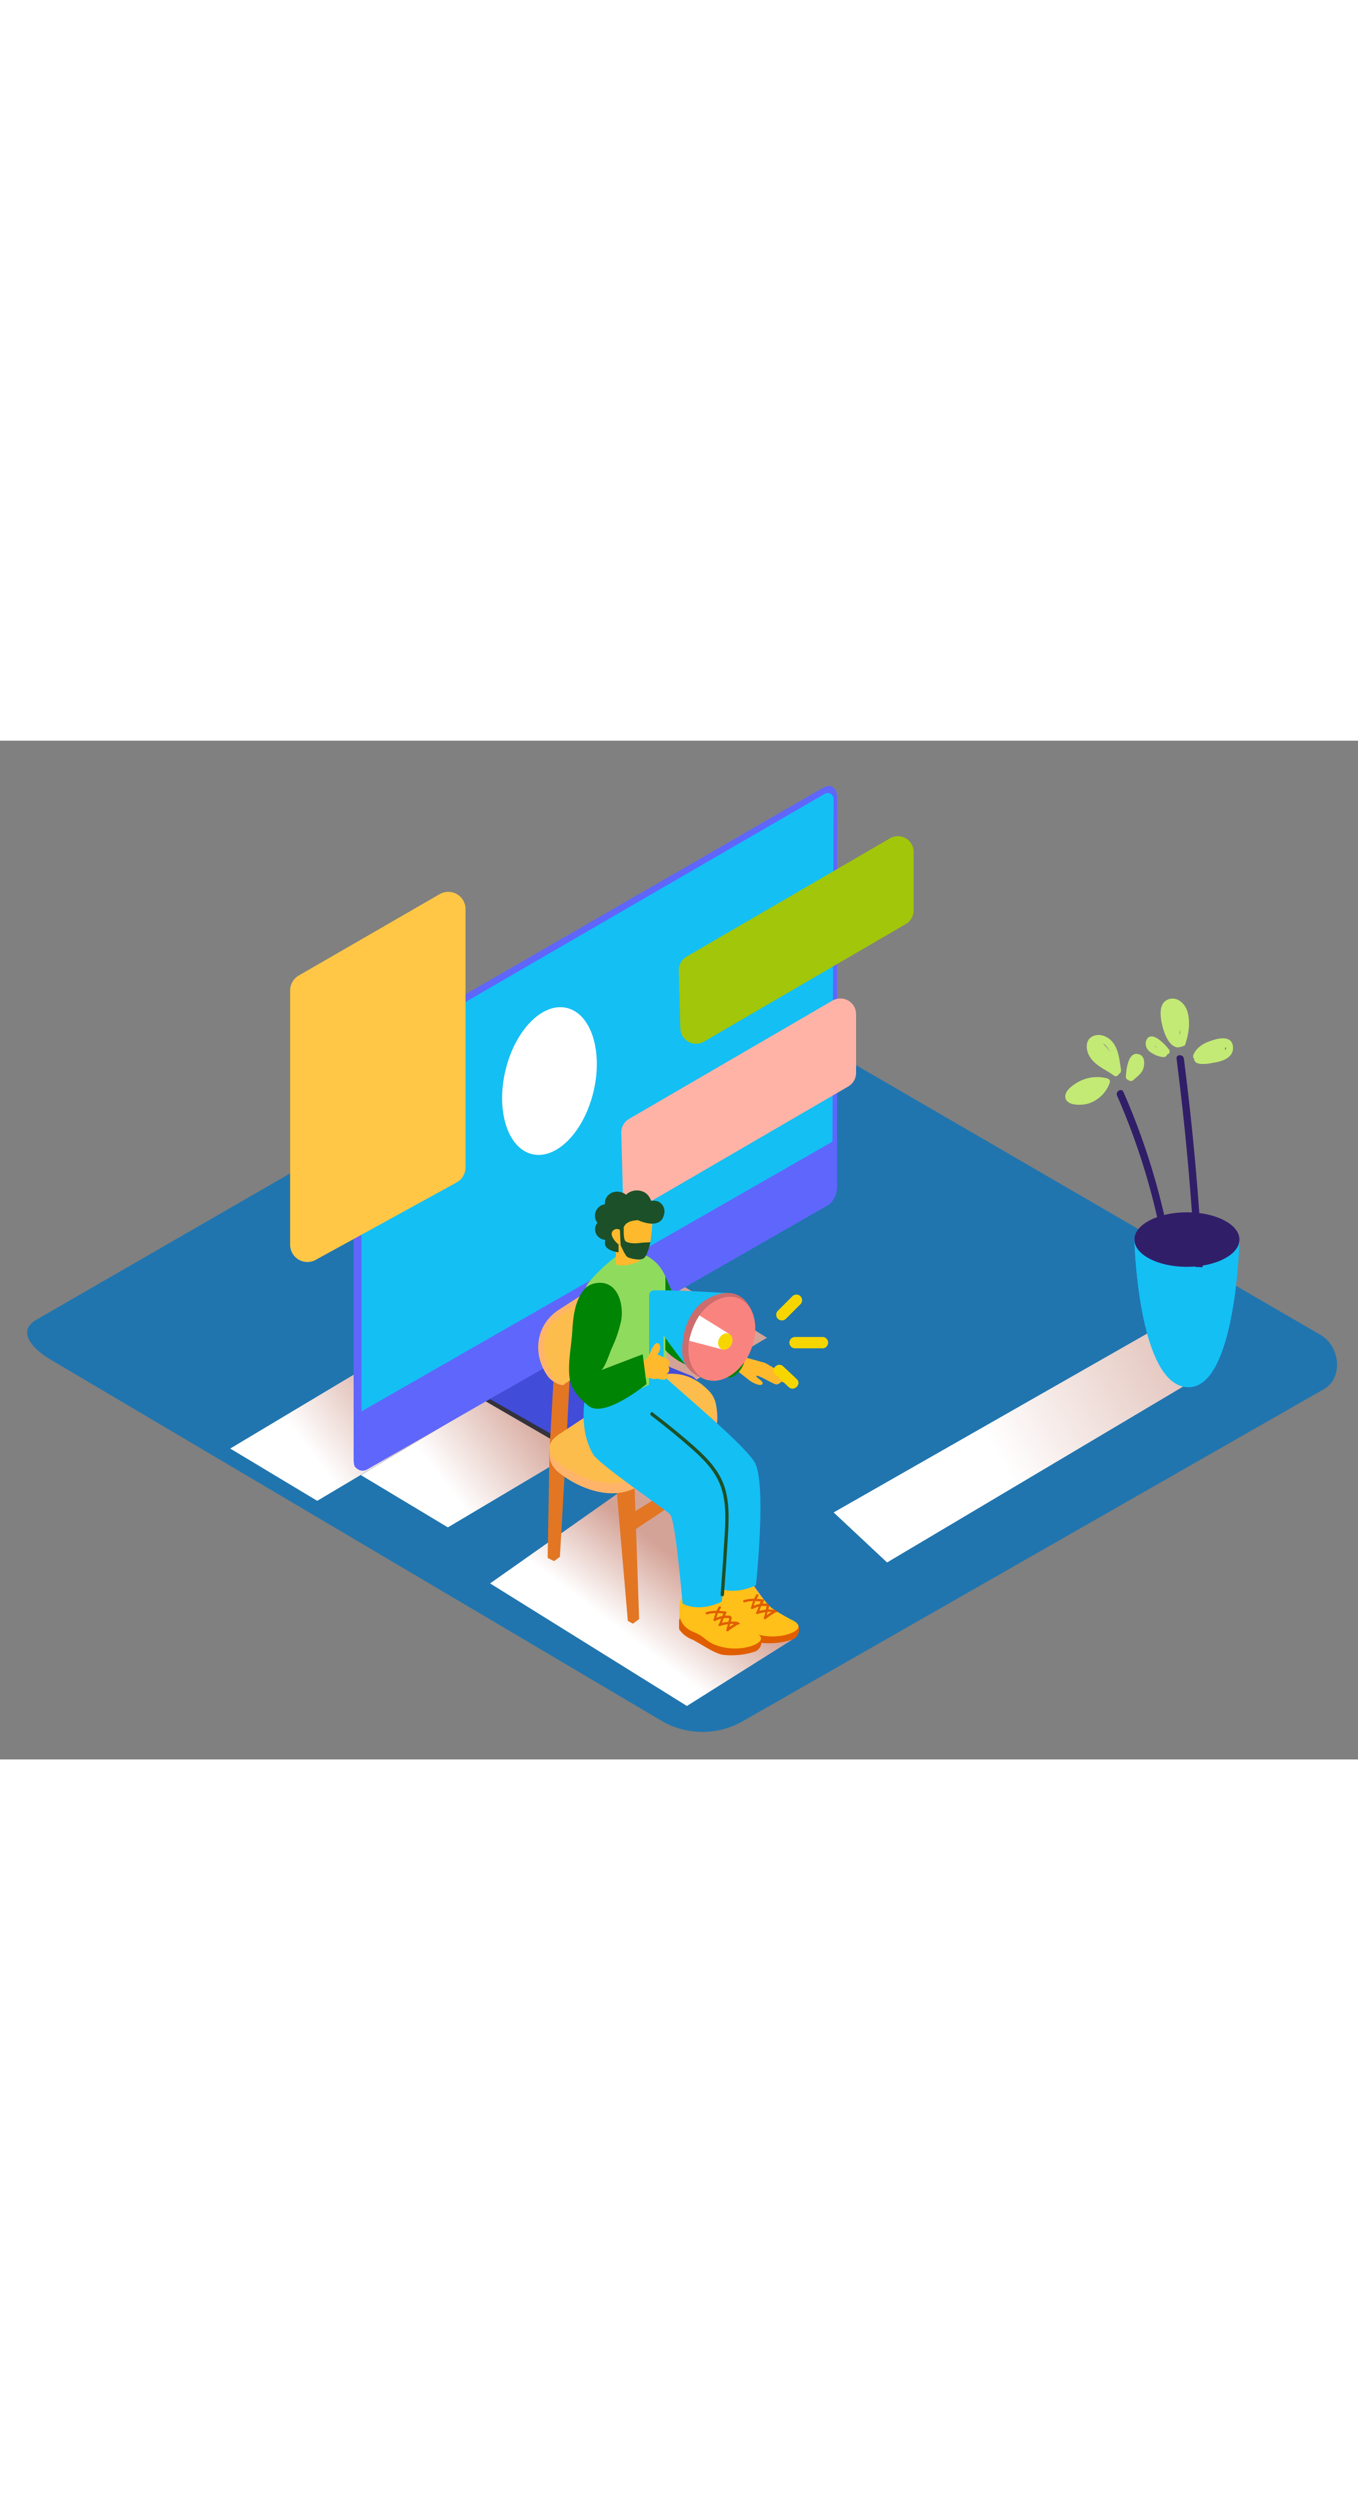 <svg xmlns="http://www.w3.org/2000/svg" xmlns:xlink="http://www.w3.org/1999/xlink" viewBox="0 0 400 300" data-imageid="online-campaign-isometric" imageName="Online campaign" class="illustrations_image" style="width: 163px;"><rect x="0" y="0" width="400" height="300" fill="#808080" stroke="none"/><defs><linearGradient id="linear-gradient" x1="161.25" y1="199.76" x2="133.04" y2="221.32" gradientUnits="userSpaceOnUse"><stop offset="0" stop-color="#d4a397"/><stop offset="1" stop-color="#fff"/></linearGradient><linearGradient id="linear-gradient-2" x1="200.12" y1="241.72" x2="184" y2="262.81" xlink:href="#linear-gradient"/><linearGradient id="linear-gradient-3" x1="122.76" y1="191.94" x2="94.56" y2="213.51" xlink:href="#linear-gradient"/><linearGradient id="linear-gradient-4" x1="377.74" y1="166.14" x2="294.32" y2="211.09" xlink:href="#linear-gradient"/></defs><title>PP</title><g style="isolation:isolate"><g id="Layer_2" data-name="Layer 2"><path d="M195.22,288.83,15.5,182.61c-5.72-3.21-10.63-8.49-5.05-11.94l180.37-104c2.71-1.68,6.82-2.78,9.57-1.18L389,175c5.72,3.32,6.75,12.6,1,15.93L218.91,288.66A23.9,23.9,0,0,1,195.22,288.83Z" fill="#2075af"/><polygon points="225.91 175.82 131.92 231.66 106.29 216.26 200.32 160.02 225.91 175.82" fill="url(#linear-gradient)" style="mix-blend-mode:multiply"/><polygon points="233.38 264.71 202.33 284.25 144.36 248.16 195.76 211.94 233.38 264.71" fill="url(#linear-gradient-2)" style="mix-blend-mode:multiply"/><polygon points="187.43 168 93.44 223.84 67.81 208.45 161.84 152.2 187.43 168" fill="url(#linear-gradient-3)" style="mix-blend-mode:multiply"/><path d="M174.94,176.87l29.85,11.2s1.25.81.45,2.75c-.46,1.11-2.93,2.71-2.93,2.71l-25.77,15a14.86,14.86,0,0,1-4.44,1.2c-2.06.12-5.51-1.55-5.51-1.55l-24-13.9Z" fill="#34323d"/><path d="M175.37,175.49l28.52,11.66s2,1.09,1.47,2.57a6.16,6.16,0,0,1-2.55,2.59L177,207.16a14.86,14.86,0,0,1-4.44,1.2c-2.06.12-5.51-1.55-5.51-1.55l-22.73-12.93Z" fill="#414cd8"/><path d="M107.91,214.74a2.75,2.75,0,0,1-3.19-.77s-.56-.11-.56-2.56V97.7a7,7,0,0,1,2.49-5.14,82.23,82.23,0,0,1,8.7-5.32L241.7,14.3l1.42-.72a2.23,2.23,0,0,1,2.82.72,4.54,4.54,0,0,1,.62,2.07c.05,1.19,0,12.68,0,12.68v102.3a7.07,7.07,0,0,1-2.3,5.22Z" fill="#5f66fc"/><path d="M106.48,197.51V99.4c0-3.26.45-5.08,3-6.44L242.73,15.77a1.76,1.76,0,0,1,2.81,1.42l-.33,100.88Z" fill="#14bff4" class="target-color"/><path d="M269.11,32.79V50a4.63,4.63,0,0,1-2.3,4L207.4,88.59a4.63,4.63,0,0,1-7-3.88l-.45-17a4.63,4.63,0,0,1,2.3-4.13l59.86-34.8A4.63,4.63,0,0,1,269.11,32.79Z" fill="#a2c609"/><path d="M252.16,80.58V97.83a4.63,4.63,0,0,1-2.3,4l-59.41,34.55a4.63,4.63,0,0,1-7-3.88l-.45-17a4.63,4.63,0,0,1,2.3-4.13l59.86-34.8A4.63,4.63,0,0,1,252.16,80.58Z" fill="#ffb3a6"/><path d="M93,152.88l41.49-22.78a5.08,5.08,0,0,0,2.63-4.45V49.6a5.08,5.08,0,0,0-7.62-4.4L88,69.16a5.08,5.08,0,0,0-2.54,4.4v74.87A5.08,5.08,0,0,0,93,152.88Z" fill="#ffc745"/><polygon points="357.32 184.95 261.29 241.99 245.55 227.26 340.5 173.1 357.32 184.95" fill="url(#linear-gradient-4)" style="mix-blend-mode:multiply"/><path d="M334.14,146.91s1,42.42,15.47,43.44,15.47-43.44,15.47-43.44" fill="#14bff4" class="target-color"/><path d="M334.14,146.91s1,42.42,15.47,43.44,15.47-43.44,15.47-43.44" fill="#14bff4" class="target-color"/><ellipse cx="349.61" cy="146.91" rx="15.47" ry="8.03" fill="#311e69"/><path d="M345.4,152.38a202.45,202.45,0,0,0-14.49-48.93c-.56-1.27-2.42-.17-1.87,1.09A200.39,200.39,0,0,1,343.31,153C343.54,154.32,345.62,153.74,345.4,152.38Z" fill="#311e69"/><path d="M354.24,155.07q-1.59-30.8-5.52-61.42c-.17-1.36-2.34-1.38-2.16,0q3.92,30.54,5.52,61.31C352.8,155,353.52,155,354.24,155.07Z" fill="#311e69"/><path d="M326.12,99.45a11.48,11.48,0,0,0-7.63.61c-1.74.77-5.34,3-4.63,5.31s5.07,2,6.81,1.46a9.88,9.88,0,0,0,6-5.56,1.21,1.21,0,0,0,.08-.26A1,1,0,0,0,326.12,99.45Z" fill="#c3ea75"/><path d="M330.19,96.93c-.45-2.79-.64-6-2.57-8.28-1.44-1.67-4-2.68-6.07-1.43s-1.63,4.24-.46,6c1.67,2.55,4.62,3.65,7,5.39a.92.92,0,0,0,1.45-.45A1.14,1.14,0,0,0,330.19,96.93Zm-3.3-5.3a8.36,8.36,0,0,0-1.8-2.15l-.05-.27A5.8,5.8,0,0,1,326.89,91.63Z" fill="#c3ea75"/><path d="M335.81,92.48c-3.49-1.57-4.09,4.42-4.18,6.43a.93.93,0,0,0,.72,1,1.08,1.08,0,0,0,1.5,0c1.17-1.05,2.66-2.06,3-3.69C337.16,95,337.16,93.09,335.81,92.48Z" fill="#c3ea75"/><path d="M349.73,79.7c-.74-2.4-3.18-4.59-5.8-3.44s-2.19,4.76-1.69,7.11,1.85,6.54,4.55,6.95a5,5,0,0,0,2.23-.62C350.12,86.64,350.71,82.87,349.73,79.7Zm-2.31,6.44v-.06a10.4,10.4,0,0,0,.08-1.18,7.06,7.06,0,0,1,.05,1.73C347.51,86.49,347.46,86.32,347.42,86.15Z" fill="#c3ea75"/><path d="M357.91,88c-2.6.7-5.25,1.86-6.38,4.48a1.14,1.14,0,0,0,.19,1.21c.09,2.48,5.14,1.23,6.55,1,2.27-.44,5-1.57,4.92-4.33C363.09,87.27,360.07,87.38,357.91,88Zm3,3.13a1.25,1.25,0,0,0-.14-.5,3.46,3.46,0,0,0,.28-.45A.82.82,0,0,1,360.94,91.09Z" fill="#c3ea75"/><path d="M344.31,90.94c-1-1.35-4.83-5.58-6.5-3.07a2.89,2.89,0,0,0,.62,3.5,7.91,7.91,0,0,0,4.09,1.8,1.12,1.12,0,0,0,1.27-.75A.93.93,0,0,0,344.31,90.94Zm-4.44-1.22h0l1.09.73-.18-.08A2.53,2.53,0,0,1,339.87,89.72Z" fill="#c3ea75"/><polyline points="207.87 213.99 186.37 227.36 186.11 232.93 208.79 217.88" fill="#e27623"/><path d="M208.13,204.91l11.59,32.53-1.62,1.1a10.52,10.52,0,0,1-1.32-.69c-.52-.34-14.46-34-14.46-34" fill="#e27623"/><polyline points="186.43 199.97 181.57 220.02 184.93 259.19 186.41 260.02 188.26 258.66 186.91 219.62 191.16 199.63" fill="#e27623"/><path d="M210.93,195.84s1,4.29-.31,6.81-5.72-3.2-5.72-3.2" fill="#ffb469"/><polyline points="188.4 173.65 190.43 189.46 186.42 191.92 184.43 174.96" fill="#ca6b00"/><polyline points="163.1 187.22 161.86 208.89 161.31 240.66 163.2 241.6 164.92 240.34 166.71 209.03 167.84 186.88" fill="#e27623"/><path d="M166.12,189.69c-1.15.44-3.8-1.22-4.64-2.36-4.59-6.19-4-15.08,3.09-19.72,3.16-2.06,6.42-4.11,9.56-6.22,2.79-1.87,5.77-3.51,8.45-5.52a6.47,6.47,0,0,1,1.12-.72A4,4,0,0,1,188,156.3" fill="#ffb469"/><path d="M165.8,189.44c-2,.07-3.32-2.48-4-4-1.92-4.14-2.82-12.21,1.86-15a.58.58,0,0,0,.31-.49l8.92-6,6.9-4.68c1.21-.82,2.34-1.73,3.55-2.55s2.38-1.76,3.83-1,1.92,2.51,2.27,4.1a25.8,25.8,0,0,1,.23,11.18,9.79,9.79,0,0,1-4.4,5.64L178.83,181l-11.89,8a2.65,2.65,0,0,1-.62.34A1.86,1.86,0,0,1,165.8,189.44Z" fill="#fcbd4c"/><path d="M165.68,206.72l-.36.24a9.33,9.33,0,0,0-2.62,2.29c-1.71,2.5.3,5.06,2.29,6.58,5.37,4.12,13.28,7.24,20,5.09a60.78,60.78,0,0,0,16.2-8.57c4.09-2.88,9.22-6.37,10-11.76a7.7,7.7,0,0,0-2.51-6.46c-11.64-11.67-25.9,1.1-36.07,8Z" fill="#ffb469"/><path d="M162,207.48a14.29,14.29,0,0,0,.11,4.56,12.85,12.85,0,0,0,3.4,4.19c1.32.92.07-6,.07-6" fill="#ffb469"/><path d="M165.47,203.73l-.36.24a9.33,9.33,0,0,0-2.62,2.29c-1.71,2.5.3,5.06,2.29,6.58,5.37,4.12,13.28,7.24,20,5.09a60.78,60.78,0,0,0,16.2-8.57c4.09-2.88,9.22-6.37,10-11.76a7.7,7.7,0,0,0-2.51-6.46c-11.64-11.67-25.9,1.1-36.07,8Z" fill="#fcbd4c"/><path d="M234.89,260.1a22.57,22.57,0,0,0-4.67-2.41c-1.71-.6-6.85-5.8-7.25-6.34s-1.39-3.12-2.26-3.23-2.71,1-2.71,1-2.88-2.56-5.13-1.52c0,0-2.07,1.3-1.58,7.43a1.44,1.44,0,0,0-.19.17,25,25,0,0,0,0,2.91,8.18,8.18,0,0,0,3.78,3c1.95.85,6.27,4,9,4.51a22.32,22.32,0,0,0,9.56-.94,3.14,3.14,0,0,0,1.92-2.7A2.74,2.74,0,0,0,234.89,260.1Z" fill="#e05e00"/><path d="M218.54,248.89s-3.34-2.37-5.66-1.25-1.63,6.62-1.63,6.62.25,3.14,4.17,4.7,3.42,3.23,8.5,4.41,10.27-.43,11.13-2-2.34-2.66-2.58-2.84-4.89-2.6-6-3.89-3.08-3.53-3.8-4.65-1-2.15-2.24-2A3.68,3.68,0,0,0,218.54,248.89Z" fill="#ffc019"/><path d="M228.32,255.95h0a12,12,0,0,0-2-.1q.15-.61.3-1.22a7,7,0,0,1-.52-.51l0,0a8.11,8.11,0,0,0-1.48,0l.37-.8a.33.33,0,0,0,0-.23.27.27,0,0,0-.21-.23.36.36,0,0,0-.19,0c-.57-.06-1.15-.12-1.72-.15q.23-.45.5-.89c.23-.37-.38-.67-.61-.3a11.45,11.45,0,0,0-.64,1.16,9.57,9.57,0,0,0-3,.4c-.42.13-.19.78.23.65a8.53,8.53,0,0,1,2.49-.37,11.68,11.68,0,0,0-.55,1.77c-.32.22.05.74.42.54a7.19,7.19,0,0,1,1.78-.67l-.38.93a4.38,4.38,0,0,0-.18.47.49.49,0,0,1-.05.13h0a.34.34,0,0,0,.27.63,11.27,11.27,0,0,1,2.3-.53q-.23.85-.48,1.69a.35.35,0,0,0,.53.35,24.2,24.2,0,0,1,3-2h.1a.34.34,0,0,0,.39-.3C228.73,256.24,228.52,256.1,228.32,255.95ZM222,254.73a10.82,10.82,0,0,1,.48-1.37c.52,0,1.05.07,1.58.13l-.33.74A8,8,0,0,0,222,254.73Zm1.69,1.51c.08-.26.15-.53.23-.72l.29-.68a7.37,7.37,0,0,1,1.6,0q-.13.54-.27,1.07A11.89,11.89,0,0,0,223.73,256.24Zm2.14,1.24.26-.93a10.93,10.93,0,0,1,1.16,0C226.81,256.84,226.33,257.15,225.87,257.49Z" fill="#e05e00"/><path d="M223.84,263.65a22.57,22.57,0,0,0-4.67-2.41c-1.71-.6-6.85-5.8-7.25-6.34s-1.39-3.12-2.26-3.23-2.71,1-2.71,1-2.88-2.56-5.13-1.52c0,0-2.07,1.3-1.58,7.43a1.44,1.44,0,0,0-.19.17,25,25,0,0,0,0,2.91,8.18,8.18,0,0,0,3.78,3c1.95.85,6.27,4,9,4.51a22.32,22.32,0,0,0,9.56-.94,3.14,3.14,0,0,0,1.92-2.7A2.74,2.74,0,0,0,223.84,263.65Z" fill="#e05e00"/><path d="M207.49,252.44s-3.34-2.37-5.66-1.25-1.63,6.62-1.63,6.62.25,3.14,4.17,4.7,3.42,3.23,8.5,4.41,10.27-.43,11.13-2-2.34-2.66-2.58-2.84-4.89-2.6-6-3.89-3.08-3.53-3.8-4.65-1-2.15-2.24-2A3.68,3.68,0,0,0,207.49,252.44Z" fill="#ffc019"/><path d="M217.27,259.5h0a12,12,0,0,0-2-.1q.15-.61.3-1.22a7,7,0,0,1-.52-.51l0,0a8.11,8.11,0,0,0-1.48,0l.37-.8a.33.33,0,0,0,0-.23.27.27,0,0,0-.21-.23.36.36,0,0,0-.19,0c-.57-.06-1.15-.12-1.72-.15q.23-.45.5-.89c.23-.37-.38-.67-.61-.3a11.45,11.45,0,0,0-.64,1.16,9.57,9.57,0,0,0-3,.4c-.42.13-.19.78.23.65a8.53,8.53,0,0,1,2.49-.37,11.68,11.68,0,0,0-.55,1.77c-.32.22.05.74.42.54a7.19,7.19,0,0,1,1.78-.67l-.38.93a4.38,4.38,0,0,0-.18.47.49.49,0,0,1-.05.13h0a.34.34,0,0,0,.27.63,11.27,11.27,0,0,1,2.3-.53q-.23.85-.48,1.69a.35.35,0,0,0,.53.35,24.2,24.2,0,0,1,3-2h.1a.34.34,0,0,0,.39-.3C217.68,259.79,217.47,259.65,217.27,259.5ZM211,258.28a10.82,10.82,0,0,1,.48-1.37c.52,0,1.05.07,1.58.13l-.33.74A8,8,0,0,0,211,258.28Zm1.69,1.51c.08-.26.15-.53.23-.72l.29-.68a7.37,7.37,0,0,1,1.6,0q-.13.54-.27,1.07A11.89,11.89,0,0,0,212.68,259.8Zm2.14,1.24.26-.93a10.93,10.93,0,0,1,1.16,0C215.76,260.39,215.28,260.71,214.82,261Z" fill="#e05e00"/><path d="M195.6,187c.86,1.5,23,19.44,26.65,25.44s.42,36.23.42,36.23-6.27,3.35-11.54.56c0,0-2.06-24.66-3.67-26.26s-20.59-14.86-22.67-17.68-1.18-15.48-1.18-15.48" fill="#14bff4" class="target-color"/><path d="M187.85,188.21c.86,1.5,20.64,23.08,24.32,29.09s.42,36.23.42,36.23-6.27,3.35-11.54.56c0,0-2.06-24.66-3.67-26.26s-20.88-14.67-22.67-17.68c-5.52-9.3-1.23-22.12-1.23-22.12" fill="#14bff4" class="target-color"/><path d="M196.31,175.11c.06-3.74.69-7.45.74-11.18.11-8.43-5.16-13.31-12.8-14a49.64,49.64,0,0,0-10.9,9.67c-3.15,4.11-1.76,20.16-1.76,20.16,1,4.39.85,7.81,1.23,10.2,6.07,5.35,16.18,1.73,22.78-3C196.56,183.07,196.24,179.09,196.31,175.11Z" fill="#8fdb5e"/><path d="M182.5,142.51l-.77.06a.46.46,0,0,0,.07.92l.77-.06A.46.46,0,0,0,182.5,142.51Z" fill="#1c5028"/><path d="M189.35,146a7.05,7.05,0,0,1-7.09,2c-.57-.16-.75.75-.18.9a8,8,0,0,0,8-2.26C190.45,146.15,189.76,145.55,189.35,146Z" fill="#1c5028"/><path d="M192.2,139.81s0,11.4-2.85,12.15-6.09-.48-7.19-1.86-3.73-8.36-2.8-9.74S190.45,137.85,192.2,139.81Z" fill="#ffb92c"/><path d="M181.4,148.53l0,5.62s1.82,1.28,6.7-.72l.48-3.29" fill="#ffb92c"/><path d="M193.78,135.67a4.63,4.63,0,0,0-2-.17,4.49,4.49,0,0,0-1.73-2.37,4.7,4.7,0,0,0-4.91,0,3.55,3.55,0,0,0-.72.59,4.19,4.19,0,0,0-3.32-.86,3.53,3.53,0,0,0-2.84,2.55,3,3,0,0,0-.06,1.1,3.37,3.37,0,0,0-2.85,2.58,3.35,3.35,0,0,0,.63,2.9,3,3,0,0,0-.43,3.16A3.27,3.27,0,0,0,178.3,147a3.12,3.12,0,0,0,0,1.68c.69,1.3,2.36,1.75,3.89,2,0-.72,0-1.43,0-2.15a.77.77,0,0,1,0-.2,6.32,6.32,0,0,1-1.39-1.48c-.53-.74-1-1.83-.21-2.6a1.66,1.66,0,0,1,2.57.38,8.65,8.65,0,0,1,.48-1.1h0c.6-1.87,2.47-2.2,4.25-2.34,2.8,1.23,6.82,2,7.67-1.54A3.22,3.22,0,0,0,193.78,135.67Z" fill="#1c5028"/><path d="M183.73,143.51s-.2,3.37.56,3.93,2.72.68,4.1.48,2.72-.15,3.18-.23c0,0-.72,3.55-1.78,4.58s-4.15.22-4.91-.18-2.07-3.52-2.07-3.52l-.23-4.91Z" fill="#1c5028"/><path d="M217.42,181.07c.28,0,7.94,2.16,7.94,2.16l6.66,3.83a1.3,1.3,0,0,1-.93.62s.7.53.13,1a1,1,0,0,1-1.12.08,1.9,1.9,0,0,1-1.39.82c-.84,0-5.53-3-5.89-2.53s2.29,1.55,1.75,2.39-2.93-.39-3.74-1-4.94-3.91-4.94-3.91" fill="#ffb92c"/><path d="M196,157.73s5.45,13.23,7.12,14.66,16.38,7.87,16.38,7.87.53,5.3-4.37,7.33c0,0-14.15-2-19.16-8.19" fill="#008404"/><path d="M215.72,162.76s-21.52-1.37-22.89-.73-1.93,2.91-1.41,6.09,10.78,16,10.78,16" fill="#14bff4" class="target-color"/><path d="M222,169.66c-.06-.22-2.26-10.23-12.2-6-9,3.85-9.25,15.3-8.65,18.1.49,2.28,2.82,5.38,7.32,6.51" fill="#cc6c6d"/><ellipse cx="212.63" cy="176.13" rx="12.89" ry="9.17" transform="translate(-33.51 301.23) rotate(-66.58)" fill="#f9847f"/><path d="M203,176.71l9.74,2.55,2.13-4.52L206,169.25A22.33,22.33,0,0,0,203,176.71Z" fill="#fff"/><ellipse cx="213.64" cy="176.93" rx="2.51" ry="2.02" transform="translate(-40.88 287.23) rotate(-63.06)" fill="#f7d600"/><path d="M195.46,197.67V163.29a1.43,1.43,0,0,0-1.43-1.43h-1.4a1.43,1.43,0,0,0-1.43,1.43V197a2.66,2.66,0,0,0,1.44,2.34l0,0A1.89,1.89,0,0,0,195.46,197.67Z" fill="#14bff4" class="target-color"/><path d="M233.45,163.55l-4.37,4.37a1.67,1.67,0,0,0,2.36,2.36l4.37-4.37A1.67,1.67,0,0,0,233.45,163.55Z" fill="#f7d600"/><path d="M242.39,175.6h-8.33a1.67,1.67,0,0,0,0,3.33h8.33A1.67,1.67,0,0,0,242.39,175.6Z" fill="#f7d600"/><path d="M234.69,188l-4-3.75c-1.56-1.48-3.92.88-2.36,2.36l4,3.75C233.89,191.81,236.25,189.46,234.69,188Z" fill="#f7d600"/><path d="M196.78,184.13a1.09,1.09,0,0,0,.3-1.49,3,3,0,0,0-1.41-1c-.65-.32-1.31-.6-2-.87.55-.83,1.14-2.13.54-3s-1.41-.06-1.77.56c0,.06-.05.12-.08.18a4.45,4.45,0,0,0-.67,1.27,9.17,9.17,0,0,1-1.52,2.56,48.15,48.15,0,0,0-5.89,1.59,1,1,0,0,0,.07,2,1,1,0,0,0,.91.65,1.06,1.06,0,0,0,1.24,1.17,19.14,19.14,0,0,1,4.09-.33l.93.31a3.32,3.32,0,0,0,2.23.09,3.76,3.76,0,0,0,1.91.34c1.06-.2,1.08-1,.74-1.74a1.49,1.49,0,0,0,.45-2.17Z" fill="#ffb92c"/><path d="M171.88,161.84c-2.65,3.39-3.06,8-3.32,12.12-.26,4.34-1.37,9.51-.77,13.77.49,3.48,2.93,5.93,5.49,8.1,4.64,3.95,17.15-6.38,17.15-6.38l-1.12-8.76L177,185.39c1.08-.41,2.68-5.35,3.16-6.41a37.5,37.5,0,0,0,2.77-8.06c.95-4.88-1-12.38-7.58-11.14A5.56,5.56,0,0,0,171.88,161.84Z" fill="#008404"/><path d="M213.21,219.16c-1.58-4.34-4.75-7.75-8.13-10.79-4.11-3.7-8.44-7.17-12.82-10.53-.51-.39-1,.48-.5.86,4.21,3.23,8.35,6.57,12.31,10.1s7.33,7.19,8.69,12.25c1.27,4.72.86,9.71.58,14.53q-.48,8-1.09,15.89c0,.64,1,.64,1,0q.66-8.66,1.17-17.34C214.7,229.14,214.94,223.94,213.21,219.16Z" fill="#1c5028"/><ellipse cx="161.84" cy="100.23" rx="22.13" ry="13.34" transform="translate(27.05 234.65) rotate(-76.69)" fill="#fff"/></g></g></svg>